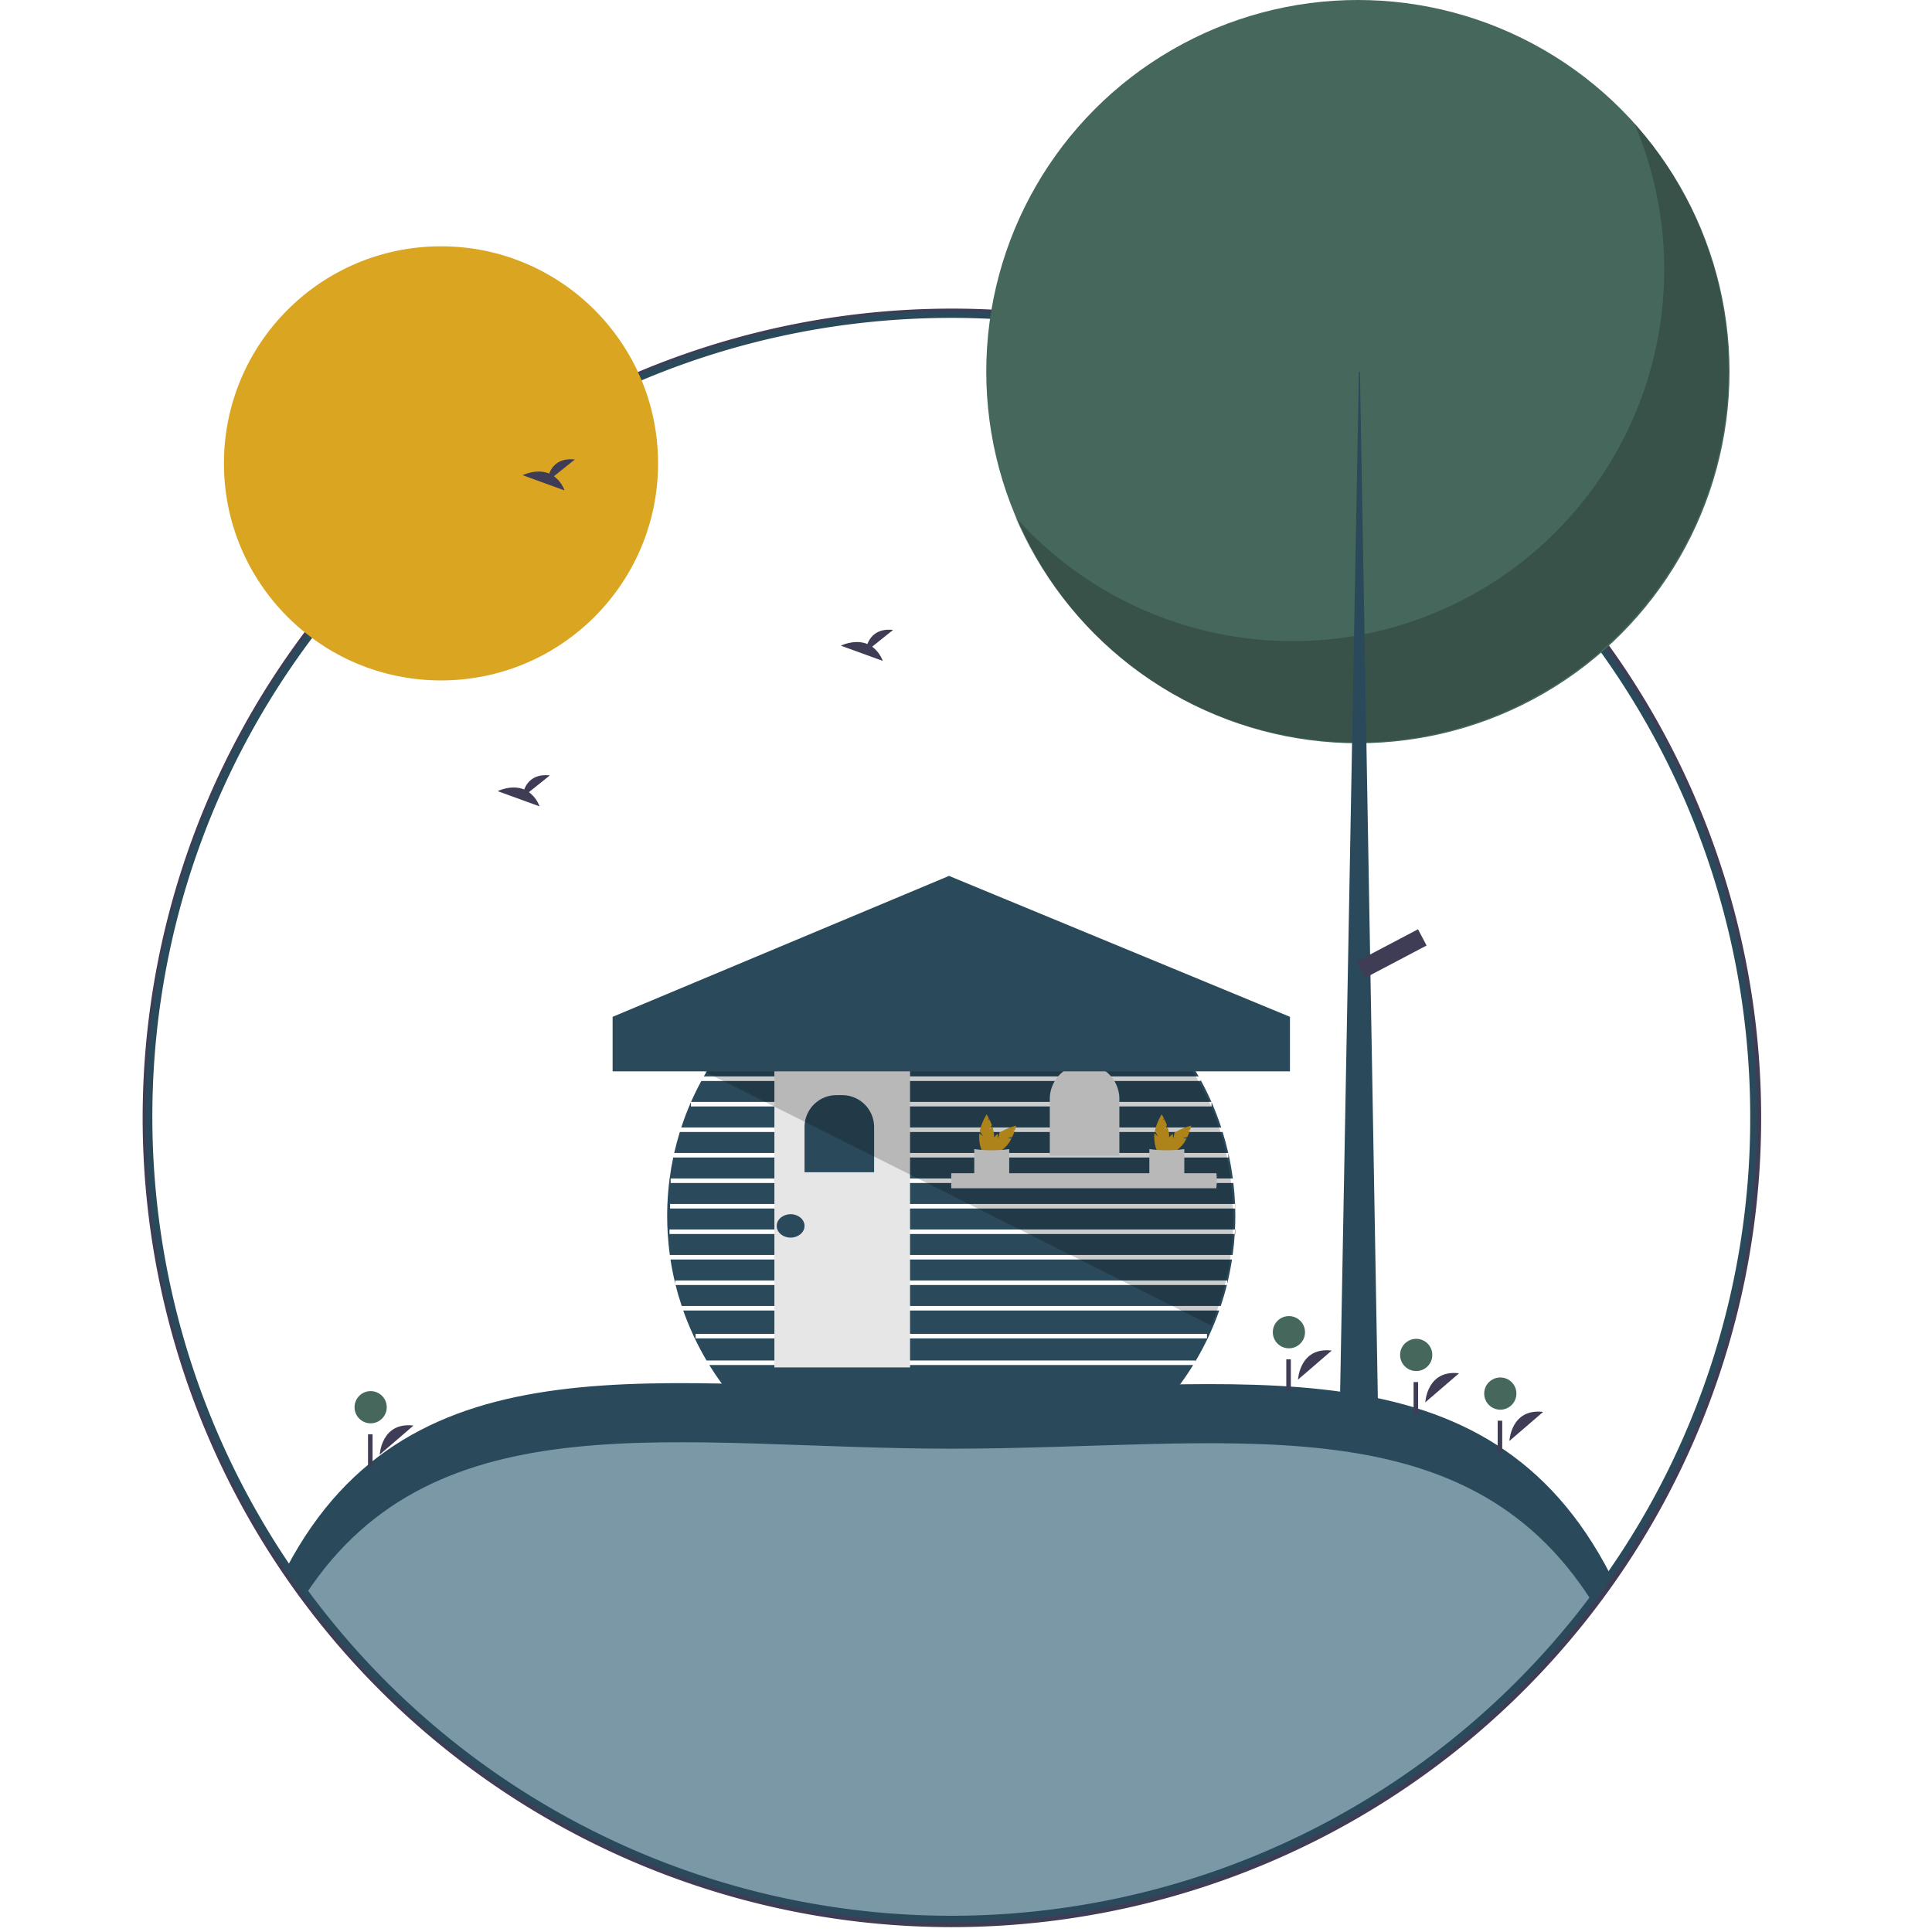 <?xml version="1.0" encoding="UTF-8" standalone="no"?>
<svg
   width="850"
   height="850"
   viewBox="0 0 850 850"
   role="img"
   artist="Katerina Limpitsouni"
   source="https://undraw.co/"
   version="1.1"
   id="svg40"
   sodipodi:docname="undraw_cabin_7fei_prozessive.svg"
   inkscape:version="1.4.2 (ebf0e94, 2025-05-08)"
   xmlns:inkscape="http://www.inkscape.org/namespaces/inkscape"
   xmlns:sodipodi="http://sodipodi.sourceforge.net/DTD/sodipodi-0.dtd"
   xmlns="http://www.w3.org/2000/svg"
   xmlns:svg="http://www.w3.org/2000/svg"
   xmlns:rdf="http://www.w3.org/1999/02/22-rdf-syntax-ns#"
   xmlns:cc="http://creativecommons.org/ns#"
   xmlns:dc="http://purl.org/dc/elements/1.1/">
  <defs
     id="defs40" />
  <sodipodi:namedview
     id="namedview40"
     pagecolor="#ffffff"
     bordercolor="#000000"
     borderopacity="0.25"
     inkscape:showpageshadow="2"
     inkscape:pageopacity="0.0"
     inkscape:pagecheckerboard="0"
     inkscape:deskcolor="#d1d1d1"
     inkscape:zoom="1.0703419"
     inkscape:cx="492.36601"
     inkscape:cy="495.16886"
     inkscape:window-width="1916"
     inkscape:window-height="2041"
     inkscape:window-x="1911"
     inkscape:window-y="0"
     inkscape:window-maximized="0"
     inkscape:current-layer="svg40" />
  <title
     id="title1">cabin</title>
  <path
     d="m 300.606,576.581 a 122.537,122.537 0 0 0 5.14,12.38 v 0.01 q 2.355,4.92 5.12,9.59 h 215.02 v 0.43 q 2.925,-4.875 5.38,-10.04 a 120.099,120.099 0 0 0 5.14,-12.37 z m 5.42,12.25 v -2 h 224.99 v 2 z m 16.76,26.54 h 191.44 a 125.032,125.032 0 0 0 10.71,-14.81 h -212.86 a 125.041,125.041 0 0 0 10.71,14.81 z"
     fill="#3f3d56"
     id="path1"
     style="fill:#2a495a;fill-opacity:1" />
  <path
     d="m 539.766,565.361 c -0.77,3.13 -1.67,6.2 -2.68,9.22 h -237.16 c -1.01,-3.02 -1.91,-6.09 -2.68,-9.22 z"
     fill="#3f3d56"
     id="path2"
     style="fill:#2a495a;fill-opacity:1" />
  <path
     d="m 539.916,564.771 v -1.41 h -242.82 v 1.41 q -1.275,-5.22 -2.11,-10.63 h 247.04 q -0.825,5.4 -2.11,10.63 z"
     fill="#3f3d56"
     id="path3"
     style="fill:#2a495a;fill-opacity:1" />
  <path
     d="m 294.546,540.921 v 2 h 248.69 c -0.19,3.11 -0.49,6.18 -0.92,9.22 h -247.62 c -0.42,-3.02 -0.73,-6.08 -0.91,-9.18 -0.18,-2.62 -0.26,-5.26 -0.26,-7.93 0,-1.8 0.04,-3.59 0.11,-5.37 v -0.02 q 0.255,-5.685 0.98,-11.22 v -0.01 q 0.63,-4.635 1.57,-9.16 h 244.24 v -1.82 q 1.23,5.43 1.96,11.04 h -247.33 v 2 h 247.58 q 0.495,4.185 0.7,8.44 l 0.03,0.78 h -248.56 v 2 h 248.63 c 0.04,1.11 0.05,2.22 0.05,3.34 0,1.98 -0.05,3.94 -0.14,5.89 z"
     fill="#3f3d56"
     id="path4"
     style="fill:#2a495a;fill-opacity:1" />
  <path
     d="m 540.386,507.251 h -243.76 q 1.065,-4.68 2.47,-9.22 h 238.78 v -0.11 c 0.96,3.06 1.79,6.17 2.51,9.33 z"
     fill="#3f3d56"
     id="path5"
     style="fill:#2a495a;fill-opacity:1" />
  <path
     d="m 537.276,496.031 h -237.54 q 1.86,-5.7 4.25,-11.14 v 1.91 h 229.04 v -1.9 q 2.385,5.43 4.25,11.13 z"
     fill="#3f3d56"
     id="path6"
     style="fill:#2a495a;fill-opacity:1" />
  <path
     d="m 532.976,484.801 h -228.95 q 2.07,-4.71 4.53,-9.22 h 219.63 v -0.5 q 2.61,4.74 4.79,9.72 z"
     fill="#3f3d56"
     id="path7"
     style="fill:#2a495a;fill-opacity:1" />
  <path
     d="m 527.346,473.581 h -217.69 a 125.006,125.006 0 0 1 217.69,0 z"
     fill="#3f3d56"
     id="path8"
     style="fill:#2a495a;fill-opacity:1" />
  <path
     d="m 297.096,564.771 a 5.653,5.653 0 0 0 0.15,0.59 h -0.15 z"
     opacity="0.5"
     id="path9" />
  <path
     d="m 539.916,564.771 v 0.59 h -0.15 a 5.666,5.666 0 0 0 0.15,-0.59 z"
     opacity="0.5"
     id="path10" />
  <path
     d="m 543.486,540.921 v 2 h -0.25 c 0.02,-0.25 0.04,-0.5 0.05,-0.75 0.02,-0.42 0.04,-0.83 0.06,-1.25 z"
     opacity="0.5"
     id="path11" />
  <path
     d="m 543.486,529.691 v 2 h -0.05 c -0.01,-0.67 -0.04,-1.33 -0.07,-2 z"
     opacity="0.5"
     id="path12" />
  <path
     d="m 540.426,507.251 v 0.18 c -0.01,-0.06 -0.03,-0.12 -0.04,-0.18 z"
     opacity="0.5"
     id="path13"
     style="fill:#daa520;fill-opacity:1" />
  <path
     d="m 303.986,484.801 h 0.04 a 0.357,0.357 0 0 1 -0.04,0.09 z"
     opacity="0.5"
     id="path14" />
  <path
     d="m 533.026,484.801 v 0.1 a 0.935,0.935 0 0 0 -0.05,-0.1 z"
     opacity="0.5"
     id="path15"
     style="fill:#daa520;fill-opacity:1" />
  <rect
     x="316.736"
     y="462.358"
     width="203.539"
     height="2"
     opacity="0.5"
     id="rect15" />
  <rect
     x="325.153"
     y="451.135"
     width="187.214"
     height="2"
     opacity="0.5"
     id="rect16" />
  <rect
     x="336.631"
     y="439.912"
     width="163.749"
     height="2"
     opacity="0.5"
     id="rect17" />
  <rect
     x="348.289"
     y="429.631"
     width="136.203"
     height="2"
     transform="rotate(-0.112)"
     opacity="0.5"
     id="rect18" />
  <rect
     x="340.7"
     y="469.361"
     width="59.684"
     height="132.248"
     fill="#e6e6e6"
     id="rect19" />
  <path
     d="m 368.003,481.813 h 2.527 a 14.04,14.04 0 0 1 14.04,14.04 v 19.88 h -30.607 v -19.88 a 14.04,14.04 0 0 1 14.04,-14.04 z"
     fill="#3f3d56"
     id="path19"
     style="fill:#2a495a;fill-opacity:1" />
  <path
     d="m 477.17,468.204 v 0 a 15.304,15.304 0 0 1 15.304,15.304 v 24.996 h -30.607 v -24.996 a 15.304,15.304 0 0 1 15.304,-15.304 z"
     fill="#e6e6e6"
     id="path20" />
  <path
     d="m 535.323,519.216 a 31.95,31.95 0 0 1 -0.199,3.571 H 418.506 v -6.632 h 116.67 q 0.145,1.523 0.148,3.061 z"
     fill="#e6e6e6"
     id="path21" />
  <path
     d="m 435.241,496.829 1.134,-1.752 a 26.267,26.267 0 0 0 -1.163,-2.723 l -0.733,0.592 0.58,-0.897 c -0.553,-1.089 -0.988,-1.775 -0.988,-1.775 a 25.173,25.173 0 0 0 -3.033,7.376 l 1.455,2.248 -1.61,-1.301 a 10.627,10.627 0 0 0 -0.088,1.333 c 0,4.493 1.467,8.135 3.277,8.135 1.81,0 3.277,-3.642 3.277,-8.135 a 13.991,13.991 0 0 0 -0.75,-4.198 z"
     fill="#6c63ff"
     id="path22"
     style="fill:#daa520;fill-opacity:1" />
  <path
     d="m 443.265,500.724 2.041,-0.437 a 26.267,26.267 0 0 0 1.103,-2.748 l -0.937,-0.1 1.045,-0.224 c 0.379,-1.161 0.556,-1.954 0.556,-1.954 a 25.173,25.173 0 0 0 -7.361,3.071 l -0.561,2.618 -0.219,-2.059 a 10.628,10.628 0 0 0 -1.005,0.88 c -3.177,3.177 -4.715,6.79 -3.435,8.069 1.28,1.28 4.893,-0.258 8.069,-3.435 a 13.991,13.991 0 0 0 2.438,-3.498 z"
     fill="#6c63ff"
     id="path23"
     style="fill:#daa520;fill-opacity:1" />
  <path
     d="m 444.011,518.109 c -4.732,0.303 -9.887,-0.018 -15.372,0 v -12.558 a 55.407,55.407 0 0 0 15.372,0 z"
     fill="#e6e6e6"
     id="path24" />
  <path
     d="m 512.269,496.829 1.134,-1.752 a 26.267,26.267 0 0 0 -1.163,-2.723 l -0.733,0.592 0.58,-0.897 c -0.553,-1.089 -0.988,-1.775 -0.988,-1.775 a 25.173,25.173 0 0 0 -3.033,7.376 l 1.455,2.248 -1.61,-1.301 a 10.627,10.627 0 0 0 -0.088,1.333 c 0,4.493 1.467,8.135 3.277,8.135 1.81,0 3.277,-3.642 3.277,-8.135 a 13.991,13.991 0 0 0 -0.75,-4.198 z"
     fill="#6c63ff"
     id="path25"
     style="fill:#daa520;fill-opacity:1" />
  <path
     d="m 520.294,500.724 2.041,-0.437 a 26.267,26.267 0 0 0 1.103,-2.748 l -0.937,-0.1 1.045,-0.224 c 0.379,-1.161 0.556,-1.954 0.556,-1.954 a 25.173,25.173 0 0 0 -7.361,3.071 l -0.561,2.618 -0.219,-2.059 a 10.628,10.628 0 0 0 -1.005,0.88 c -3.177,3.177 -4.715,6.79 -3.435,8.069 1.28,1.28 4.893,-0.258 8.069,-3.435 a 13.991,13.991 0 0 0 2.438,-3.498 z"
     fill="#6c63ff"
     id="path26"
     style="fill:#daa520;fill-opacity:1" />
  <path
     d="m 521.039,518.109 c -4.732,0.303 -9.887,-0.018 -15.372,0 v -12.558 a 55.407,55.407 0 0 0 15.372,0 z"
     fill="#e6e6e6"
     id="path27" />
  <ellipse
     cx="347.842"
     cy="539.349"
     rx="6.121"
     ry="5.153"
     fill="#3f3d56"
     id="ellipse27"
     style="fill:#2a495a;fill-opacity:1" />
  <path
     d="m 708.716,694.161 c -64.01,91.42 -170.12,151.2 -290.19,151.2 -121.51,0 -228.72,-61.22 -292.47,-154.5 54.9,-104.35 166.37,-78.5 292.47,-78.5 127.42,1e-5 235.87,-24.34 290.19,81.8 z"
     fill="#6c63ff"
     id="path28"
     style="fill:#7a98a6;fill-opacity:1" />
  <path
     d="m 418.526,637.361 c 121.207,0 225.245,-22.015 281.858,67.196 q 4.273,-5.614 8.332,-11.396 c -54.32,-106.14 -162.77,-81.8 -290.19,-81.8 -126.1,0 -237.57,-25.85 -292.47,78.5 q 4.071,5.957 8.382,11.732 c 57.364,-87.628 164.101,-64.232 284.088,-64.232 z"
     fill="#3f3d56"
     id="path29"
     style="fill:#2a495a;fill-opacity:1" />
  <path
     d="m 418.526,847.86 a 356.041,356.041 0 1 1 167.295,-41.605 356.627,356.627 0 0 1 -167.295,41.605 z m 0,-710 a 353.5,353.5 0 1 0 165.885,665.746 356.518,356.518 0 0 0 123.896,-109.736 354.039,354.039 0 0 0 35.937,-340.105 v 0 A 353.211,353.211 0 0 0 418.526,137.86 Z"
     fill="#3f3d56"
     id="path30" />
  <path
     d="m 418.526,845.86 a 354.419,354.419 0 0 1 -354.5,-354.5 c 0,-195.472 159.028,-354.5 354.5,-354.5 195.472,0 354.5,159.028 354.5,354.5 a 352.229,352.229 0 0 1 -63.901,203.091 v 0 A 355.097,355.097 0 0 1 418.526,845.86 Z m 0,-706 c -193.818,0 -351.5,157.682 -351.5,351.5 A 351.527,351.527 0 0 0 706.667,692.73 v 0 a 349.248,349.248 0 0 0 63.358,-201.37 c 0,-193.817 -157.683,-351.5 -351.5,-351.5 z"
     fill="#3f3d56"
     id="path31"
     style="fill:#2a495a;fill-opacity:1" />
  <circle
     cx="194.026"
     cy="203.861"
     r="95.5"
     fill="#ff6584"
     id="circle31"
     style="fill:#daa520;fill-opacity:1" />
  <circle
     cx="597.417"
     cy="163.5"
     r="163.5"
     fill="#6c63ff"
     id="circle32"
     style="fill:#46675b;fill-opacity:1" />
  <path
     d="M 719.038,54.295 A 163.513,163.513 0 0 1 446.599,227.338 163.514,163.514 0 1 0 719.038,54.295 Z"
     opacity="0.2"
     id="path32" />
  <polygon
     points="536.289,163.5 544.374,627.049 527.306,627.049 535.84,163.5 "
     fill="#3f3d56"
     id="polygon32"
     style="fill:#2a495a;fill-opacity:1"
     transform="translate(62.026)" />
  <rect
     x="652.4"
     y="-361.575"
     width="8.085"
     height="30.544"
     transform="rotate(62.234)"
     fill="#3f3d56"
     id="rect32" />
  <path
     d="m 571.07,606.973 c 0,0 0.691,-14.47 14.847,-12.788"
     fill="#3f3d56"
     id="path33" />
  <circle
     cx="567.07"
     cy="586.118"
     r="7.085"
     fill="#6c63ff"
     id="circle33"
     style="fill:#46675b;fill-opacity:1" />
  <rect
     x="565.917"
     y="598.049"
     width="2"
     height="14"
     fill="#3f3d56"
     id="rect33" />
  <path
     d="m 664.07,633.973 c 0,0 0.691,-14.47 14.847,-12.788"
     fill="#3f3d56"
     id="path34" />
  <circle
     cx="660.07"
     cy="613.118"
     r="7.085"
     fill="#6c63ff"
     id="circle34"
     style="fill:#46675b;fill-opacity:1" />
  <rect
     x="658.917"
     y="625.049"
     width="2"
     height="14"
     fill="#3f3d56"
     id="rect34" />
  <path
     d="m 167.07,639.973 c 0,0 0.691,-14.47 14.847,-12.788"
     fill="#3f3d56"
     id="path35" />
  <circle
     cx="163.07"
     cy="619.118"
     r="7.085"
     fill="#6c63ff"
     id="circle35"
     style="fill:#46675b;fill-opacity:1" />
  <rect
     x="161.917"
     y="631.049"
     width="2"
     height="14"
     fill="#3f3d56"
     id="rect35" />
  <path
     d="m 627.07,616.973 c 0,0 0.691,-14.47 14.847,-12.788"
     fill="#3f3d56"
     id="path36" />
  <circle
     cx="623.07"
     cy="596.118"
     r="7.085"
     fill="#6c63ff"
     id="circle36"
     style="fill:#46675b;fill-opacity:1"
     inkscape:label="circle36" />
  <rect
     x="621.917"
     y="608.049"
     width="2"
     height="14"
     fill="#3f3d56"
     id="rect36" />
  <path
     d="m 243.711,209.515 9.206,-7.363 c -7.151,-0.789 -10.09,3.111 -11.292,6.198 -5.587,-2.32 -11.669,0.72 -11.669,0.72 l 18.419,6.687 a 13.938,13.938 0 0 0 -4.663,-6.243 z"
     fill="#3f3d56"
     id="path37" />
  <path
     d="m 383.711,284.515 9.206,-7.363 c -7.151,-0.789 -10.09,3.111 -11.292,6.198 -5.587,-2.32 -11.669,0.72 -11.669,0.72 l 18.419,6.687 a 13.938,13.938 0 0 0 -4.663,-6.243 z"
     fill="#3f3d56"
     id="path38" />
  <path
     d="m 232.711,348.515 9.206,-7.363 c -7.151,-0.789 -10.09,3.111 -11.292,6.198 -5.587,-2.32 -11.669,0.72 -11.669,0.72 l 18.419,6.687 a 13.938,13.938 0 0 0 -4.663,-6.243 z"
     fill="#3f3d56"
     id="path39" />
  <path
     d="m 542.526,536.361 a 116.421,116.421 0 0 1 -9.73,46.75 l -207.37,-103.92 -15.77,-7.83 21.37,-1.17 185.21,-10.12 c 17.63,20.48 26.29,47.14 26.29,76.29 z"
     opacity="0.2"
     id="path40" />
  <polygon
     points="505.5,447.361 505.5,471.361 207.5,471.361 207.5,447.361 355.5,385.361 "
     fill="#3f3d56"
     id="polygon40"
     style="fill:#2a495a;fill-opacity:1"
     transform="translate(62.026)" />
</svg>

